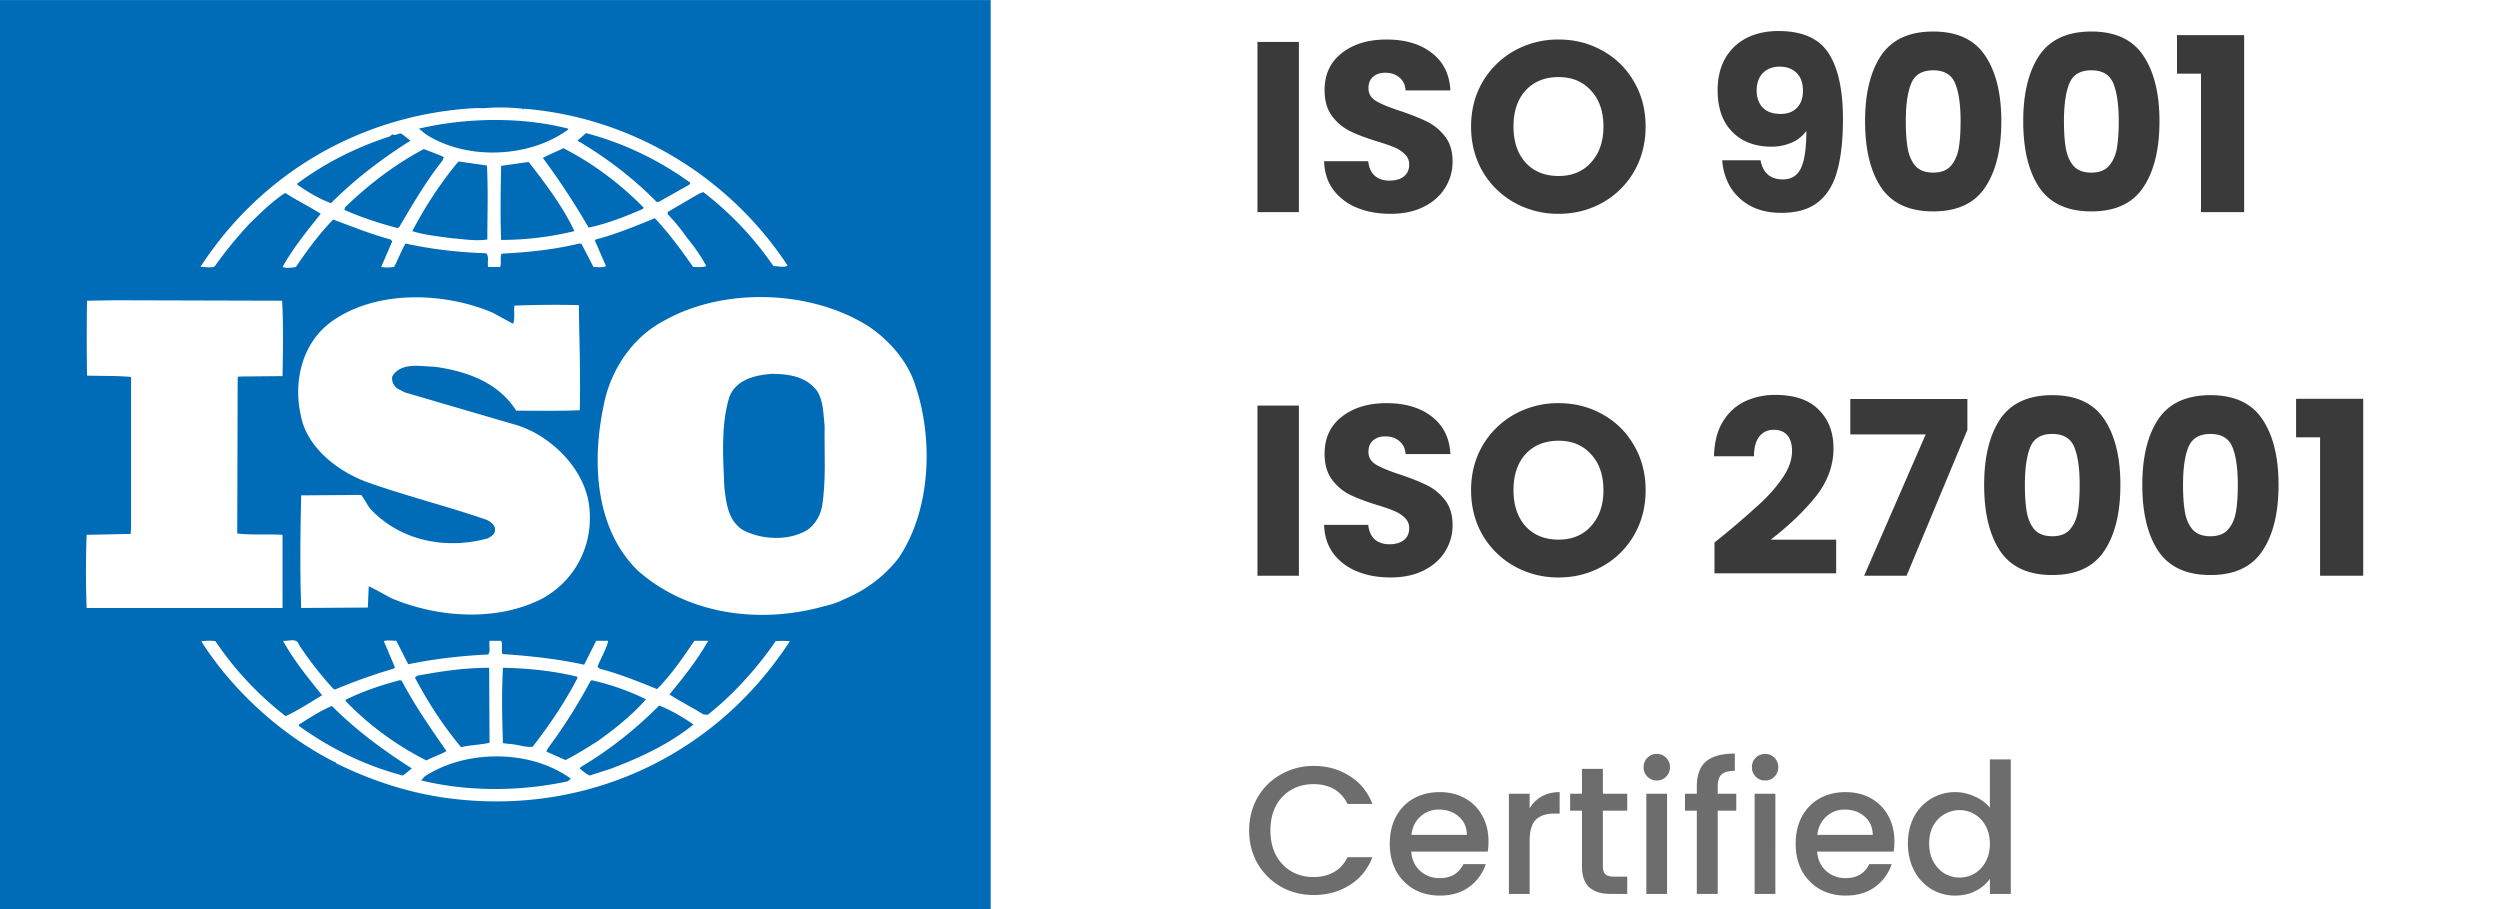 <svg xmlns="http://www.w3.org/2000/svg" width="165" height="60" fill="none" viewBox="0 0 165 60"><g fill="#006BB6" clip-path="url(#clip0_916_2211)"><path d="M53.917 25.788c.447.671.417 1.55.508 2.339-.03 1.67.116 3.657-.181 5.355-.151.704-.624 1.435-1.368 1.7-1.192.525-2.802.379-3.903-.235-.926-.644-1.041-1.725-1.162-2.75-.09-2.022-.242-4.156.327-6.003.448-1.139 1.67-1.432 2.772-1.52 1.161 0 2.293.176 3.007 1.114Z"/><path d="m37.676 51.39-.206.177c-3.103.672-6.568.7-9.672-.06l.234-.263c2.727-1.786 6.979-1.786 9.644.147Zm-10.494-.672-.588.468c-2.464-.644-4.75-1.756-6.863-3.276v-.089c.706-.44 1.41-.907 2.172-1.227 1.671 1.664 3.401 2.925 5.279 4.124Zm18.587-2.897c-1.64 1.316-3.546 2.195-5.483 2.925l-1.378.44c-.231-.119-.438-.29-.644-.468l.056-.088c1.88-1.112 3.58-2.458 5.19-4.067.795.324 1.555.76 2.259 1.258Zm-3.134-1.667c-.94 1.081-2.142 2.018-3.259 2.809-.673.41-1.348.849-2.052 1.2l-1.262-.556.09-.204a35.343 35.343 0 0 0 2.817-4.449l.085-.06c1.263.293 2.465.705 3.581 1.26Zm-16.127-1.23c.849 1.61 1.905 3.13 2.961 4.65-.412.238-.909.385-1.322.617a19.759 19.759 0 0 1-5.335-3.92v-.089c1.143-.556 2.345-.965 3.576-1.288l.12.03Zm11.58-.263.026.089c-.815 1.578-1.846 3.099-2.958 4.534-.497.058-.965-.147-1.468-.177l-.493-.056c-.06-1.728-.09-3.25 0-4.976 1.67.03 3.34.205 4.894.586Zm-5.777 4.36c-.614.146-1.29.146-1.876.293-1.204-1.434-2.2-2.986-3.05-4.595l.147-.118c1.524-.29 3.109-.526 4.751-.526l.028 4.946Zm-6.157-6.73c-.294 0-.616-.06-.82.029l.732 1.725-.086.088a34.964 34.964 0 0 0-3.87 1.377l-.12-.06a23.072 23.072 0 0 1-2.259-2.898c-.143-.495-.73-.204-1.052-.26.703 1.286 1.64 2.428 2.58 3.597-.793.47-1.584.998-2.405 1.377a21.214 21.214 0 0 1-4.633-4.946c-.353-.058-.587-.028-.938 0 2.109 3.337 5.396 6.262 8.826 7.987l.028-.028.031.089c2.315 1.14 4.777 1.96 7.388 2.311 9 1.2 17.591-2.693 22.575-10.359a5.307 5.307 0 0 0-.94 0c-1.227 1.786-2.782 3.513-4.482 4.857l-.292-.027c-.734-.468-1.529-.852-2.233-1.317.94-1.144 1.851-2.283 2.555-3.54h-.91c-.735 1.08-1.499 2.22-2.465 3.187-1.292-.526-2.464-.995-3.782-1.347l-.146-.116c.207-.586.584-1.142.704-1.725h-.79l-.794 1.579c-1.73-.382-3.636-.586-5.397-.703-.085-.262.035-.644-.085-.876h-.764c-.058.349.088.614-.085.904-1.82.089-3.579.293-5.28.644l-.79-1.548ZM7.564 19.817l-1.818.03a140.88 140.88 0 0 0 0 4.943c.999.033 1.937 0 2.905.089v9.952l-.031.407-2.902.06a65.655 65.655 0 0 0 0 4.828h12.93v-4.828c-.969-.06-2.053.028-2.99-.088l.028-10.27.06-.089 2.902-.028c.031-1.67.059-3.453-.028-4.976l-11.055-.03Zm49.818 1.758c-3.812-2.458-9.621-2.635-13.544-.412-2.143 1.111-3.551 3.309-3.989 5.56-.794 3.718-.588 8.136 2.223 10.917 3.29 2.925 8.068 3.57 12.318 2.37.2-.041.845-.205 1.282-.443l.126-.055c1.318-.556 2.58-1.466 3.516-2.693 2.173-3.218 2.319-8.048.996-11.675-.524-1.405-1.61-2.663-2.928-3.57Zm-24.865-.937c-3.227-1.377-7.74-1.52-10.673.613-1.906 1.405-2.493 3.92-1.994 6.146.382 2.107 2.375 3.658 4.28 4.388 2.612.937 5.339 1.609 7.975 2.518.266.116.617.379.562.702 0 .263-.268.41-.474.526-2.755.76-5.745.177-7.738-1.93-.234-.293-.381-.644-.618-.937l-3.958.03c-.057 2.37-.088 5.09 0 7.432l4.398-.028.06-1.407c.499.237.997.528 1.496.793 3.05 1.286 6.98 1.576 9.998 0 2.198-1.232 3.375-3.602 3.048-6.145-.322-2.488-2.666-4.741-5.04-5.358l-7.097-2.076-.528-.265c-.234-.205-.381-.468-.325-.788.559-.965 1.85-.672 2.818-.645 2.052.293 4.16.996 5.363 2.898 1.293 0 2.786.027 4.195-.028.055-2.402-.03-4.509-.06-6.939a68.135 68.135 0 0 0-4.25.033c-.061.35.054.846-.091 1.2l-1.347-.733Zm2.373-9.95c1.146 1.462 2.258 2.955 3.023 4.564a20.591 20.591 0 0 1-4.839.584c-.06-1.549-.03-3.277 0-4.886.588-.088 1.232-.176 1.816-.262Zm-2.753.235c.088 1.52.028 3.276.028 4.885-.822.116-1.553-.028-2.374-.088-.794-.117-1.79-.205-2.58-.468.85-1.609 1.846-3.16 3.048-4.595l1.878.266Zm-2.846-.556-.087.232c-1.116 1.405-1.993 2.928-2.875 4.42l-.116.028c-1.201-.32-2.376-.702-3.489-1.2l.06-.176c1.611-1.549 3.312-2.837 5.189-3.832.44.174.877.323 1.318.528Zm13.193 3.337-.055.086c-1.146.497-2.318.965-3.58 1.23a48.063 48.063 0 0 0-3.019-4.595c.412-.235.91-.412 1.348-.644 1.906.965 3.752 2.342 5.306 3.923Zm-15.393-4.42c-1.817 1.141-3.605 2.487-5.247 4.124-.791-.293-1.525-.73-2.228-1.23v-.056c1.847-1.376 3.899-2.4 6.07-3.104l.262-.172v.056c.234.06.413-.205.616-.028l.527.41Zm18.472 2.778-.056.116-2.021 1.144h-.151c-1.55-1.58-3.37-2.955-5.221-4.039l.563-.497c2.46.644 4.778 1.755 6.886 3.276ZM37.5 8.49v.059c-2.55 1.874-6.684 2.048-9.38.323l-.47-.381c3.11-.733 6.772-.791 9.85 0Zm-3.018-1.315a13.031 13.031 0 0 0-2.611-.03c-.322-.028-.703 0-1.084.03-7.038.555-13.517 4.213-17.563 10.447.293-.03.644.086.937-.03a27.538 27.538 0 0 1 2.375-2.898c.762-.732 1.468-1.432 2.289-1.96.763.498 1.612.907 2.344 1.375-.91 1.141-1.846 2.283-2.521 3.513.206.086.587.058.88 0 .732-1.083 1.525-2.167 2.462-3.132 1.262.467 2.493.965 3.783 1.316l.116.116-.732 1.7c.322.058.528.028.85 0 .265-.5.47-1.056.762-1.55 1.7.378 3.49.583 5.308.643.234.202.06.645.148.907h.788c.091-.295-.024-.616.091-.879 1.7-.088 3.485-.265 5.13-.672l.146.028.79 1.523c.266 0 .618.058.825-.06l-.735-1.695.06-.06c1.349-.352 2.61-.877 3.898-1.405.911.965 1.76 2.109 2.526 3.22.322 0 .644.028.875-.06a11.544 11.544 0 0 0-1.258-1.844 12.997 12.997 0 0 0-1.292-1.579v-.147l2.052-1.2.297-.115a21.489 21.489 0 0 1 4.627 4.885c.352 0 .649.118.94-.028-3.928-5.97-10.406-9.804-17.417-10.36l-.03.059-.056-.058ZM0 .006h65.385v59.988H0V.007Z"/></g><path fill="#3A3A3A" d="M85.728 2.768V14h-2.736V2.768h2.736Zm6.047 11.344c-.822 0-1.558-.133-2.208-.4a3.654 3.654 0 0 1-1.568-1.184c-.384-.523-.587-1.152-.608-1.888h2.912c.042.416.186.736.432.96.245.213.565.32.96.32.405 0 .725-.09.96-.272.234-.192.352-.453.352-.784a.906.906 0 0 0-.288-.688 2.137 2.137 0 0 0-.688-.448c-.267-.117-.65-.25-1.152-.4-.726-.224-1.318-.448-1.776-.672a3.28 3.28 0 0 1-1.184-.992c-.33-.437-.496-1.008-.496-1.712 0-1.045.378-1.861 1.136-2.448.757-.597 1.744-.896 2.96-.896 1.237 0 2.234.299 2.992.896.757.587 1.162 1.408 1.216 2.464h-2.96c-.022-.363-.155-.645-.4-.848-.246-.213-.56-.32-.944-.32-.33 0-.598.09-.8.272-.203.17-.304.421-.304.752 0 .363.17.645.512.848.341.203.874.421 1.6.656.725.245 1.312.48 1.76.704.458.224.853.55 1.184.976.33.427.496.976.496 1.648 0 .64-.166 1.221-.496 1.744-.32.523-.79.939-1.408 1.248-.619.31-1.35.464-2.192.464Zm11.092 0a5.909 5.909 0 0 1-2.913-.736 5.595 5.595 0 0 1-2.095-2.048c-.512-.885-.768-1.877-.768-2.976s.256-2.085.768-2.96a5.595 5.595 0 0 1 2.096-2.048 5.91 5.91 0 0 1 2.912-.736c1.056 0 2.021.245 2.896.736a5.339 5.339 0 0 1 2.08 2.048c.512.875.768 1.861.768 2.96s-.256 2.09-.768 2.976a5.482 5.482 0 0 1-2.08 2.048c-.875.49-1.84.736-2.896.736Zm0-2.496c.896 0 1.61-.299 2.143-.896.545-.597.817-1.387.817-2.368 0-.992-.272-1.781-.817-2.368-.533-.597-1.247-.896-2.143-.896-.907 0-1.632.293-2.176.88-.534.587-.8 1.381-.8 2.384 0 .992.266 1.787.8 2.384.544.587 1.269.88 2.176.88Zm13.328-1.04c.16.843.651 1.264 1.472 1.264.566 0 .966-.25 1.2-.752.235-.501.352-1.317.352-2.448a2.29 2.29 0 0 1-.96.768 3.291 3.291 0 0 1-1.36.272c-.682 0-1.29-.139-1.824-.416A3.14 3.14 0 0 1 113.811 8c-.298-.565-.448-1.248-.448-2.048 0-.79.16-1.477.48-2.064a3.422 3.422 0 0 1 1.392-1.36c.608-.32 1.323-.48 2.144-.48 1.579 0 2.683.49 3.312 1.472.63.981.944 2.427.944 4.336 0 1.387-.128 2.533-.384 3.44-.245.896-.666 1.579-1.264 2.048-.586.47-1.392.704-2.416.704-.81 0-1.504-.16-2.08-.48a3.486 3.486 0 0 1-1.312-1.264 3.991 3.991 0 0 1-.512-1.728h2.528Zm1.328-3.056c.448 0 .806-.133 1.072-.4.267-.277.4-.65.4-1.12 0-.512-.138-.907-.416-1.184-.277-.277-.65-.416-1.12-.416-.469 0-.842.144-1.12.432-.266.277-.4.661-.4 1.152 0 .459.134.832.4 1.12.278.277.672.416 1.184.416Zm5.572.48c0-1.835.352-3.28 1.056-4.336.715-1.056 1.861-1.584 3.44-1.584s2.72.528 3.424 1.584c.715 1.056 1.072 2.501 1.072 4.336 0 1.856-.357 3.312-1.072 4.368-.704 1.056-1.845 1.584-3.424 1.584s-2.725-.528-3.44-1.584c-.704-1.056-1.056-2.512-1.056-4.368Zm6.304 0c0-1.077-.117-1.904-.352-2.48-.235-.587-.72-.88-1.456-.88s-1.221.293-1.456.88c-.235.576-.352 1.403-.352 2.48 0 .725.043 1.328.128 1.808.085.47.256.853.512 1.152.267.288.656.432 1.168.432.512 0 .896-.144 1.152-.432.267-.299.443-.683.528-1.152.085-.48.128-1.083.128-1.808Zm4.134 0c0-1.835.352-3.28 1.056-4.336.714-1.056 1.861-1.584 3.44-1.584 1.578 0 2.72.528 3.424 1.584.714 1.056 1.072 2.501 1.072 4.336 0 1.856-.358 3.312-1.072 4.368-.704 1.056-1.846 1.584-3.424 1.584-1.579 0-2.726-.528-3.44-1.584-.704-1.056-1.056-2.512-1.056-4.368Zm6.304 0c0-1.077-.118-1.904-.352-2.48-.235-.587-.72-.88-1.456-.88s-1.222.293-1.456.88c-.235.576-.352 1.403-.352 2.48 0 .725.042 1.328.128 1.808.085.47.256.853.512 1.152.266.288.656.432 1.168.432.512 0 .896-.144 1.152-.432.266-.299.442-.683.528-1.152.085-.48.128-1.083.128-1.808Zm3.845-3.136V2.32h4.432V14h-2.848V4.864h-1.584ZM85.728 26.768V38h-2.736V26.768h2.736Zm6.047 11.344c-.822 0-1.558-.133-2.208-.4a3.654 3.654 0 0 1-1.568-1.184c-.384-.523-.587-1.152-.608-1.888h2.912c.042.416.186.736.432.96.245.213.565.32.96.32.405 0 .725-.09.96-.272.234-.192.352-.453.352-.784a.906.906 0 0 0-.288-.688 2.137 2.137 0 0 0-.688-.448c-.267-.117-.65-.25-1.152-.4-.726-.224-1.318-.448-1.776-.672a3.281 3.281 0 0 1-1.184-.992c-.33-.437-.496-1.008-.496-1.712 0-1.045.378-1.861 1.136-2.448.757-.597 1.744-.896 2.96-.896 1.237 0 2.234.299 2.992.896.757.587 1.162 1.408 1.216 2.464h-2.96c-.022-.363-.155-.645-.4-.848-.246-.213-.56-.32-.944-.32-.33 0-.598.09-.8.272-.203.17-.304.421-.304.752 0 .363.17.645.512.848.341.203.874.421 1.6.656.725.245 1.312.48 1.76.704.458.224.853.55 1.184.976.33.427.496.976.496 1.648 0 .64-.166 1.221-.496 1.744-.32.523-.79.939-1.408 1.248-.619.31-1.35.464-2.192.464Zm11.092 0a5.909 5.909 0 0 1-2.913-.736 5.595 5.595 0 0 1-2.095-2.048c-.512-.885-.768-1.877-.768-2.976s.256-2.085.768-2.96a5.595 5.595 0 0 1 2.096-2.048 5.909 5.909 0 0 1 2.912-.736c1.056 0 2.021.245 2.896.736a5.339 5.339 0 0 1 2.08 2.048c.512.875.768 1.861.768 2.96s-.256 2.09-.768 2.976a5.482 5.482 0 0 1-2.08 2.048c-.875.49-1.84.736-2.896.736Zm0-2.496c.896 0 1.61-.299 2.143-.896.545-.597.817-1.387.817-2.368 0-.992-.272-1.781-.817-2.368-.533-.597-1.247-.896-2.143-.896-.907 0-1.632.293-2.176.88-.534.587-.8 1.381-.8 2.384 0 .992.266 1.787.8 2.384.544.587 1.269.88 2.176.88Zm10.288.192a58.576 58.576 0 0 0 2.96-2.528 10.066 10.066 0 0 0 1.536-1.744c.416-.608.624-1.2.624-1.776 0-.437-.101-.779-.304-1.024-.202-.245-.506-.368-.912-.368-.405 0-.725.155-.96.464-.224.299-.336.725-.336 1.28h-2.64c.022-.907.214-1.664.576-2.272.374-.608.859-1.056 1.456-1.344a4.65 4.65 0 0 1 2.016-.432c1.27 0 2.224.325 2.864.976.651.65.976 1.499.976 2.544 0 1.141-.389 2.203-1.168 3.184-.778.97-1.77 1.92-2.976 2.848h4.32v2.224h-8.032v-2.032Zm16.693-7.44L125.832 38h-2.8l4.064-9.328h-4.976v-2.336h7.728v2.032ZM130.954 32c0-1.835.352-3.28 1.056-4.336.715-1.056 1.862-1.584 3.44-1.584 1.579 0 2.72.528 3.424 1.584.715 1.056 1.072 2.501 1.072 4.336 0 1.856-.357 3.312-1.072 4.368-.704 1.056-1.845 1.584-3.424 1.584-1.578 0-2.725-.528-3.44-1.584-.704-1.056-1.056-2.512-1.056-4.368Zm6.304 0c0-1.077-.117-1.904-.352-2.48-.234-.587-.72-.88-1.456-.88s-1.221.293-1.456.88c-.234.576-.352 1.403-.352 2.48 0 .725.043 1.328.128 1.808.086.47.256.853.512 1.152.267.288.656.432 1.168.432.512 0 .896-.144 1.152-.432.267-.299.443-.683.528-1.152.086-.48.128-1.083.128-1.808Zm4.134 0c0-1.835.352-3.28 1.056-4.336.715-1.056 1.861-1.584 3.44-1.584s2.72.528 3.424 1.584c.715 1.056 1.072 2.501 1.072 4.336 0 1.856-.357 3.312-1.072 4.368-.704 1.056-1.845 1.584-3.424 1.584s-2.725-.528-3.44-1.584c-.704-1.056-1.056-2.512-1.056-4.368Zm6.304 0c0-1.077-.117-1.904-.352-2.48-.235-.587-.72-.88-1.456-.88s-1.221.293-1.456.88c-.235.576-.352 1.403-.352 2.48 0 .725.043 1.328.128 1.808.085.47.256.853.512 1.152.267.288.656.432 1.168.432.512 0 .896-.144 1.152-.432.267-.299.443-.683.528-1.152.085-.48.128-1.083.128-1.808Zm3.845-3.136V26.32h4.432V38h-2.848v-9.136h-1.584Z"/><path fill="#6D6D6D" d="M82.444 54.812c0-.816.188-1.548.564-2.196a4.07 4.07 0 0 1 1.548-1.512 4.316 4.316 0 0 1 2.148-.552c.888 0 1.676.22 2.364.66.696.432 1.2 1.048 1.512 1.848h-1.644c-.216-.44-.516-.768-.9-.984-.384-.216-.828-.324-1.332-.324-.552 0-1.044.124-1.476.372a2.628 2.628 0 0 0-1.02 1.068c-.24.464-.36 1.004-.36 1.62 0 .616.12 1.156.36 1.62.248.464.588.824 1.02 1.08.432.248.924.372 1.476.372.504 0 .948-.108 1.332-.324.384-.216.684-.544.9-.984h1.644c-.312.8-.816 1.416-1.512 1.848-.688.432-1.476.648-2.364.648-.784 0-1.5-.18-2.148-.54a4.16 4.16 0 0 1-1.548-1.524c-.376-.648-.564-1.38-.564-2.196Zm15.797.72c0 .248-.016.472-.048.672h-5.052c.04.528.236.952.588 1.272.352.32.784.48 1.296.48.736 0 1.256-.308 1.56-.924h1.476a2.998 2.998 0 0 1-1.092 1.5c-.52.384-1.168.576-1.944.576-.632 0-1.2-.14-1.704-.42a3.139 3.139 0 0 1-1.176-1.2c-.28-.52-.42-1.12-.42-1.8 0-.68.136-1.276.408-1.788.28-.52.668-.92 1.164-1.2.504-.28 1.08-.42 1.728-.42.624 0 1.18.136 1.668.408.488.272.868.656 1.14 1.152.272.488.408 1.052.408 1.692Zm-1.428-.432c-.008-.504-.188-.908-.54-1.212-.352-.304-.788-.456-1.308-.456-.472 0-.876.152-1.212.456-.336.296-.536.7-.6 1.212h3.66Zm4.143-1.752c.2-.336.464-.596.792-.78.336-.192.732-.288 1.188-.288v1.416h-.348c-.536 0-.944.136-1.224.408-.272.272-.408.744-.408 1.416V59h-1.368v-6.612h1.368v.96Zm4.833.156v3.66c0 .248.056.428.168.54.12.104.32.156.6.156h.84V59h-1.08c-.616 0-1.088-.144-1.416-.432-.328-.288-.492-.756-.492-1.404v-3.66h-.78v-1.116h.78v-1.644h1.38v1.644h1.608v1.116h-1.608Zm3.565-1.992a.847.847 0 0 1-.624-.252.847.847 0 0 1-.252-.624c0-.248.084-.456.252-.624a.847.847 0 0 1 .624-.252c.24 0 .444.084.612.252a.847.847 0 0 1 .252.624.847.847 0 0 1-.252.624.833.833 0 0 1-.612.252Zm.672.876V59h-1.368v-6.612h1.368Zm4.568 1.116h-1.224V59h-1.38v-5.496h-.78v-1.116h.78v-.468c0-.76.2-1.312.6-1.656.408-.352 1.044-.528 1.908-.528v1.14c-.416 0-.708.08-.876.24-.168.152-.252.42-.252.804v.468h1.224v1.116Zm1.908-1.992a.847.847 0 0 1-.624-.252.847.847 0 0 1-.252-.624c0-.248.084-.456.252-.624a.847.847 0 0 1 .624-.252c.24 0 .444.084.612.252a.847.847 0 0 1 .252.624.847.847 0 0 1-.252.624.833.833 0 0 1-.612.252Zm.672.876V59h-1.368v-6.612h1.368Zm7.856 3.144c0 .248-.016.472-.048.672h-5.052c.04.528.236.952.588 1.272.352.32.784.48 1.296.48.736 0 1.256-.308 1.56-.924h1.476a2.998 2.998 0 0 1-1.092 1.5c-.52.384-1.168.576-1.944.576-.632 0-1.2-.14-1.704-.42a3.139 3.139 0 0 1-1.176-1.2c-.28-.52-.42-1.12-.42-1.8 0-.68.136-1.276.408-1.788.28-.52.668-.92 1.164-1.2.504-.28 1.08-.42 1.728-.42.624 0 1.18.136 1.668.408.488.272.868.656 1.14 1.152.272.488.408 1.052.408 1.692Zm-1.428-.432c-.008-.504-.188-.908-.54-1.212-.352-.304-.788-.456-1.308-.456-.472 0-.876.152-1.212.456-.336.296-.536.7-.6 1.212h3.66Zm2.319.564c0-.664.136-1.252.408-1.764a3.047 3.047 0 0 1 2.724-1.62c.432 0 .856.096 1.272.288.424.184.76.432 1.008.744V50.12h1.38V59h-1.38v-.996a2.55 2.55 0 0 1-.936.792c-.392.208-.844.312-1.356.312a3.021 3.021 0 0 1-1.584-.432 3.206 3.206 0 0 1-1.128-1.224c-.272-.528-.408-1.124-.408-1.788Zm5.412.024c0-.456-.096-.852-.288-1.188a1.938 1.938 0 0 0-.732-.768 1.93 1.93 0 0 0-.984-.264c-.352 0-.68.088-.984.264-.304.168-.552.42-.744.756-.184.328-.276.72-.276 1.176 0 .456.092.856.276 1.2.192.344.44.608.744.792a1.974 1.974 0 0 0 1.968 0c.304-.176.548-.432.732-.768.192-.344.288-.744.288-1.2Z"/><defs><clipPath id="clip0_916_2211"><path fill="#fff" d="M0 0h65.385v60H0z"/></clipPath></defs></svg>